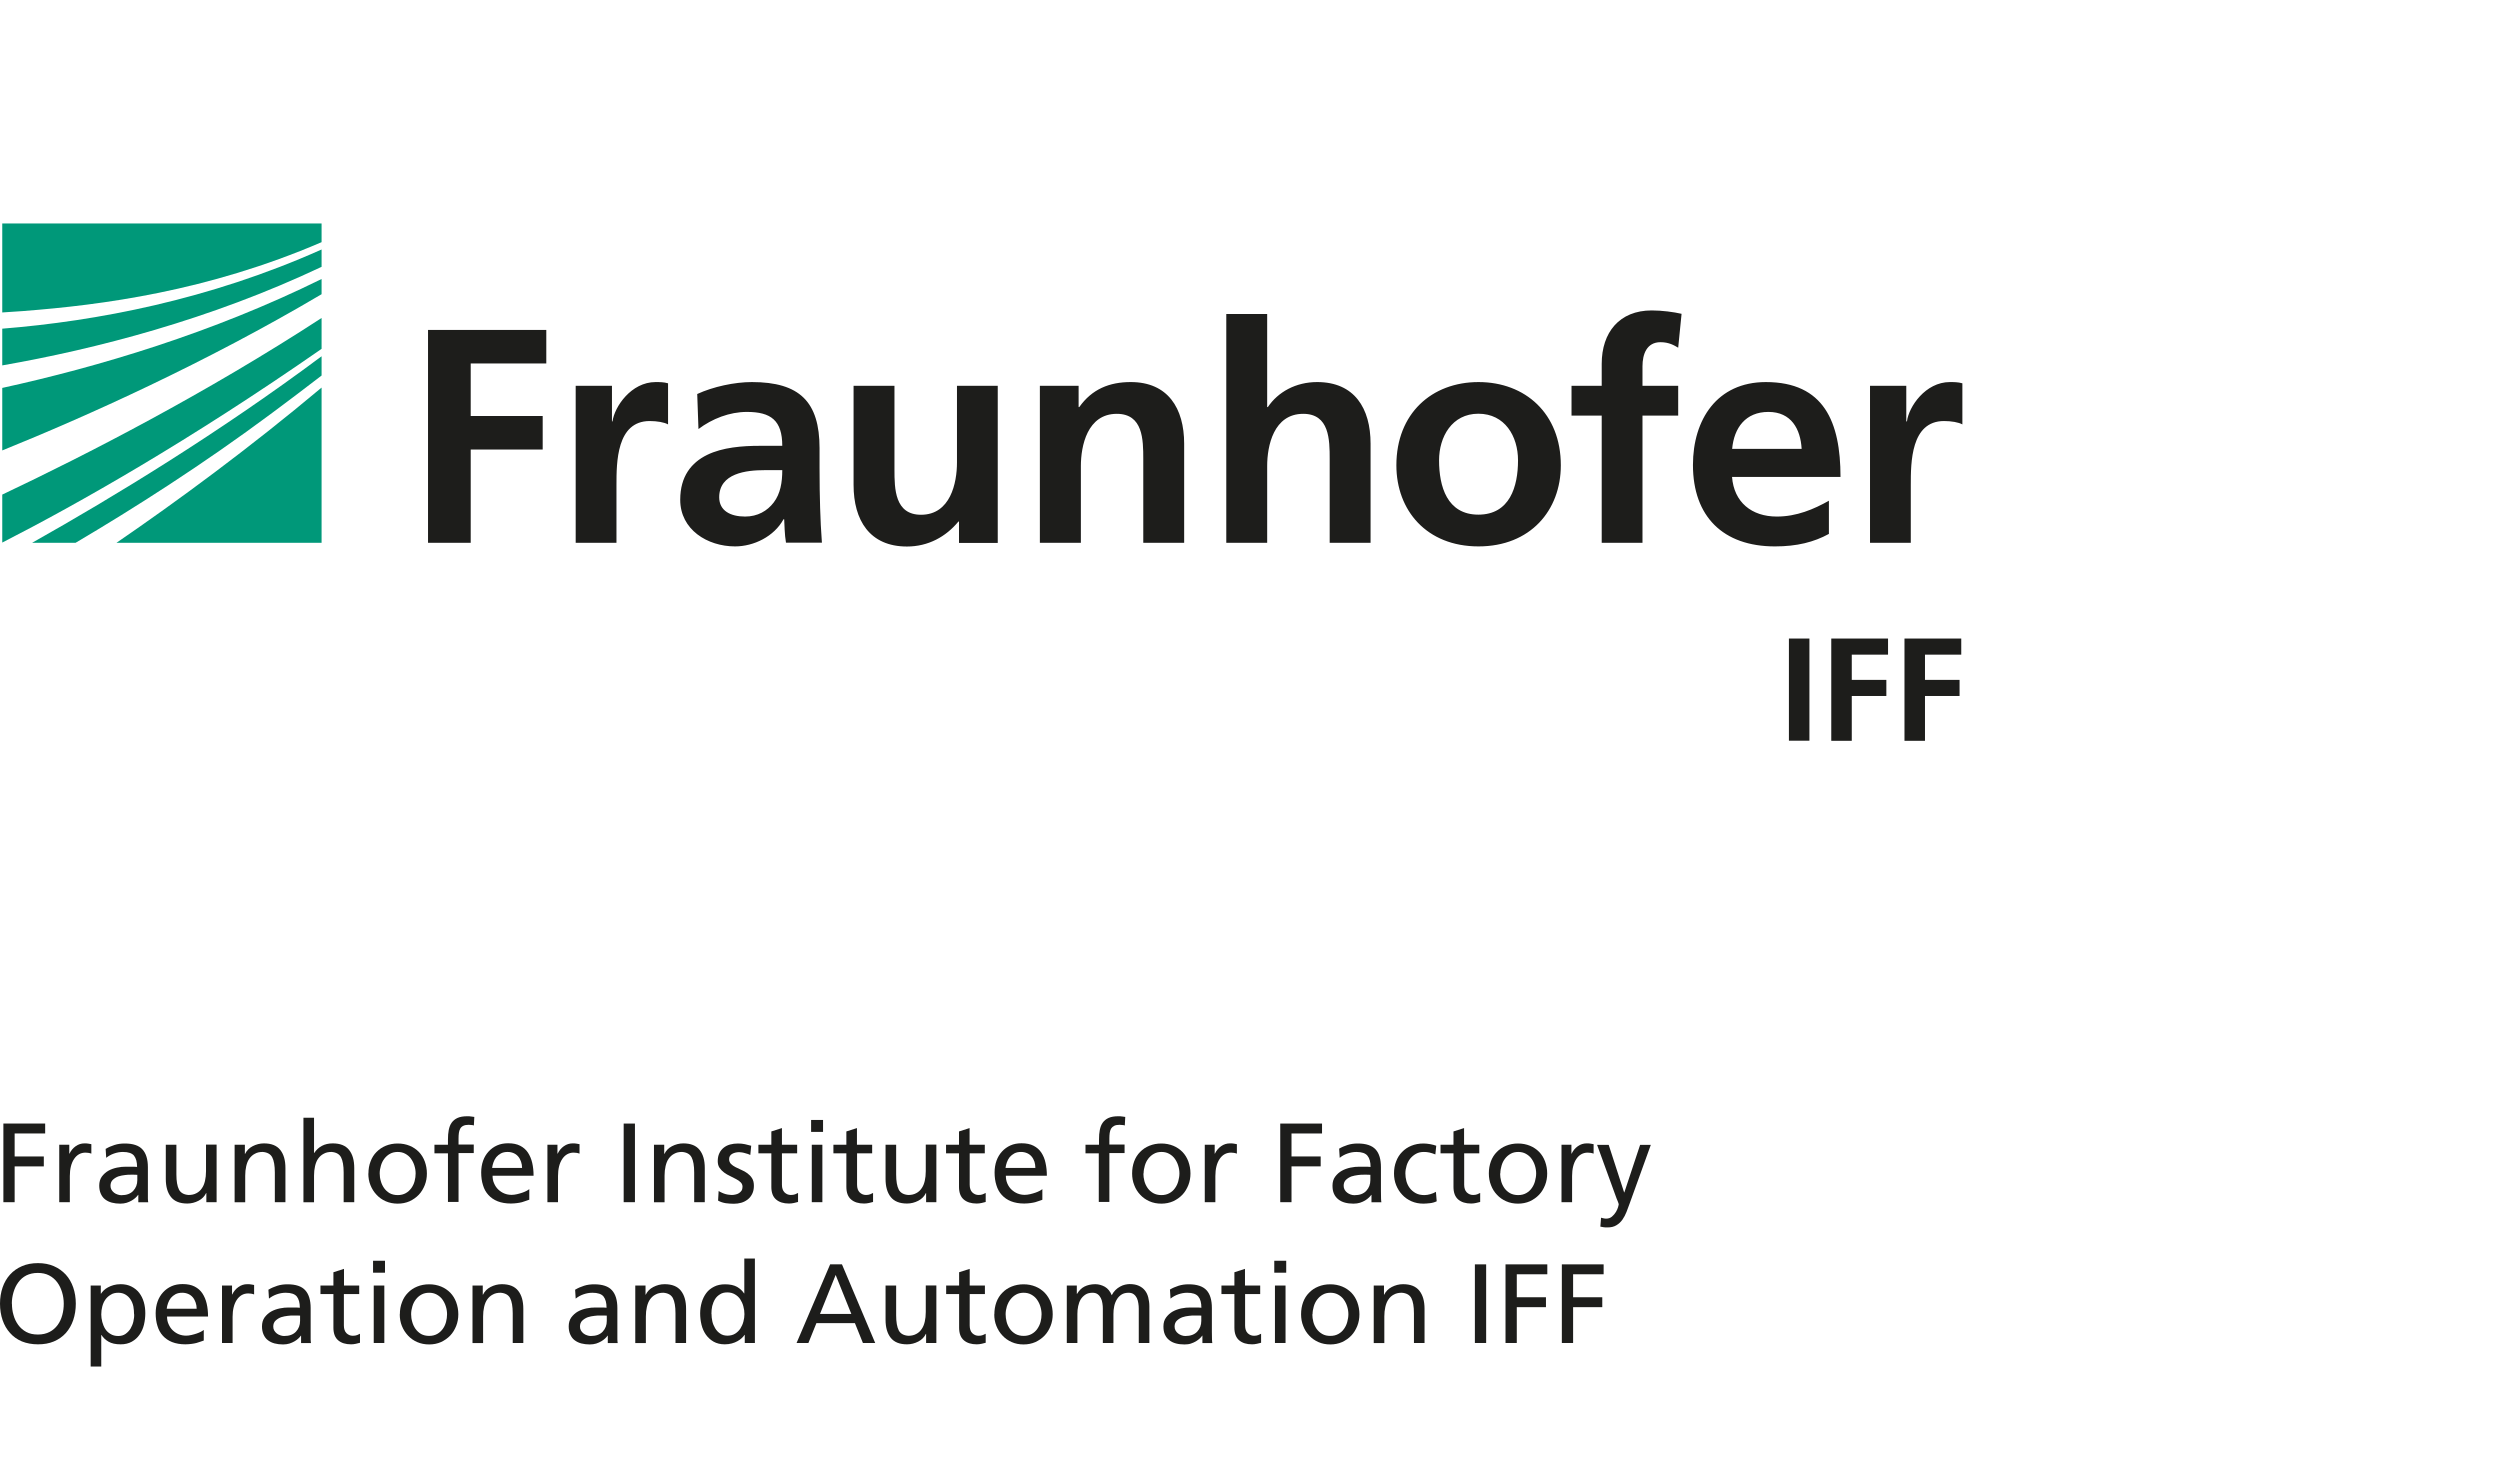 <?xml version="1.0" encoding="UTF-8"?>
<svg id="Logo" xmlns="http://www.w3.org/2000/svg" version="1.1" viewBox="0 0 221.95 129.68">
  <!-- Generator: Adobe Illustrator 29.0.0, SVG Export Plug-In . SVG Version: 2.1.0 Build 186)  -->
  <defs>
    <style>
      .st0 {
        fill: #1d1d1b;
      }

      .st1 {
        fill: #009879;
      }
    </style>
  </defs>
  <g>
    <path class="st0" d="M.3,99.75h3.71v.88H1.3v2.04h2.59v.88H1.3v3.18H.3v-6.98Z"/>
    <path class="st0" d="M5.27,101.63h.88v.79h.02c.13-.27.31-.49.55-.66s.5-.25.77-.25c.14,0,.25,0,.34.02.09.01.18.03.28.05v.84c-.09-.03-.17-.06-.27-.07-.09-.01-.17-.02-.25-.02-.42,0-.76.19-1.01.56-.25.37-.38.88-.38,1.52v2.32h-.94v-5.1Z"/>
    <path class="st0" d="M9.4,101.99c.23-.14.49-.25.77-.34.28-.09.58-.13.91-.13.73,0,1.26.18,1.57.53.32.35.48.88.48,1.58v2.11c0,.29,0,.51,0,.67,0,.15.02.26.03.33h-.88v-.66h-.02c-.05.08-.13.17-.22.25-.09.09-.21.17-.34.25-.13.08-.28.14-.45.2-.17.05-.36.08-.57.08-.27,0-.52-.03-.75-.09-.23-.06-.43-.16-.6-.29-.17-.13-.29-.3-.38-.5-.09-.2-.14-.44-.14-.72,0-.32.08-.59.23-.8.16-.21.35-.39.58-.52s.49-.22.77-.28c.28-.06.54-.08.78-.08h.5c.15,0,.31,0,.5.02,0-.44-.09-.77-.27-1-.18-.22-.51-.33-.99-.33-.27,0-.53.05-.79.14-.26.09-.49.22-.69.38l-.05-.8ZM12.19,104.3c-.1,0-.2,0-.3-.01-.1,0-.2,0-.3,0-.13,0-.29,0-.49.03-.2.02-.39.06-.59.12-.19.07-.35.17-.49.3-.14.13-.21.31-.21.54,0,.13.03.25.09.35.06.1.14.19.23.26.09.07.19.12.31.16.11.04.22.06.33.06.47,0,.82-.13,1.06-.39.24-.26.36-.57.36-.95v-.45Z"/>
    <path class="st0" d="M19.23,106.73h-.91v-.81h-.02c-.14.29-.36.52-.67.68-.31.16-.64.25-1,.25-.66,0-1.14-.19-1.45-.58-.31-.39-.46-.92-.46-1.61v-3.03h.94v2.64c0,.6.08,1.05.23,1.34.15.29.44.45.85.48.27,0,.5-.05.7-.16.2-.1.36-.25.48-.43.13-.18.22-.4.28-.66.06-.26.09-.54.09-.86v-2.36h.94v5.1Z"/>
    <path class="st0" d="M20.83,101.63h.91v.81h.02c.14-.29.36-.52.67-.68.31-.16.64-.25,1-.25.66,0,1.14.19,1.45.58.31.39.46.92.46,1.61v3.03h-.94v-2.64c0-.6-.08-1.05-.23-1.34-.15-.29-.44-.45-.85-.48-.27,0-.5.05-.69.16-.2.1-.36.25-.49.43-.13.18-.22.41-.28.67-.06.26-.09.54-.09.85v2.36h-.94v-5.1Z"/>
    <path class="st0" d="M26.94,99.23h.94v3.13h.02c.17-.27.4-.48.68-.63.28-.15.6-.22.96-.22.66,0,1.14.19,1.45.58.31.39.46.92.46,1.61v3.03h-.94v-2.64c0-.6-.08-1.05-.23-1.34-.15-.29-.44-.45-.85-.48-.27,0-.5.05-.69.16-.2.1-.36.25-.49.43s-.22.41-.28.67c-.06.26-.09.54-.09.85v2.36h-.94v-7.5Z"/>
    <path class="st0" d="M32.71,104.18c0-.39.06-.74.19-1.07.12-.33.3-.61.53-.84s.5-.42.82-.55c.32-.13.67-.2,1.06-.2s.74.07,1.06.2c.32.13.59.32.82.55.23.24.4.52.52.84.12.33.19.68.19,1.07,0,.37-.06.71-.19,1.04-.13.32-.3.61-.53.85-.23.24-.5.43-.82.58-.32.14-.67.21-1.05.21s-.74-.07-1.06-.21c-.32-.14-.59-.33-.82-.58-.23-.24-.41-.53-.54-.85-.13-.32-.19-.67-.19-1.04ZM33.71,104.18c0,.23.03.45.1.68.06.23.16.43.29.62.13.18.29.33.49.45.2.11.44.17.72.17s.51-.06.71-.17.36-.26.5-.45c.13-.18.23-.39.29-.62.06-.23.09-.45.09-.68,0-.24-.04-.48-.11-.7-.07-.23-.18-.44-.31-.62s-.3-.32-.5-.43c-.2-.11-.42-.16-.67-.16s-.48.05-.68.16c-.2.11-.36.25-.5.43-.14.18-.24.38-.31.62-.07.23-.11.46-.11.7Z"/>
    <path class="st0" d="M39.77,102.39h-1.2v-.76h1.2v-.47c0-.31.02-.59.07-.84.05-.25.13-.47.26-.65.13-.18.3-.32.52-.42.22-.1.51-.15.86-.15.12,0,.23,0,.33.02.1.01.2.03.3.04l-.04.76c-.05-.02-.12-.04-.21-.04-.08-.01-.16-.02-.25-.02-.2,0-.36.03-.48.09-.12.06-.21.14-.27.25-.06.11-.1.24-.12.38-.02.15-.03.31-.03.48v.55h1.35v.76h-1.35v4.34h-.94v-4.34Z"/>
    <path class="st0" d="M46.96,106.52c-.09.03-.19.07-.29.1-.1.04-.21.07-.33.11-.12.03-.27.06-.43.08-.16.02-.35.04-.55.04-.45,0-.85-.07-1.18-.2-.33-.13-.6-.32-.82-.56-.22-.24-.38-.53-.48-.87-.11-.34-.16-.72-.16-1.13,0-.38.06-.73.17-1.04.11-.31.27-.58.49-.82.21-.23.46-.41.75-.54.29-.13.62-.19.98-.19.43,0,.78.07,1.07.22.29.15.52.35.69.61.17.26.3.56.38.91.08.35.12.73.12,1.14h-3.64c0,.25.04.48.14.69.09.21.21.39.37.54.16.15.34.27.54.35.2.08.41.12.64.12.15,0,.31-.02.48-.06.16-.04.32-.08.46-.13.14-.05.27-.1.38-.16.11-.06.19-.11.25-.16v.94ZM46.35,103.69c0-.19-.03-.38-.09-.55-.06-.17-.14-.33-.25-.46-.11-.13-.24-.23-.4-.3-.16-.07-.34-.11-.54-.11-.23,0-.43.04-.6.13-.16.09-.3.2-.41.33-.11.14-.19.29-.25.46-.06.17-.1.33-.12.5h2.64Z"/>
    <path class="st0" d="M48.61,101.63h.88v.79h.02c.13-.27.31-.49.55-.66.24-.17.5-.25.77-.25.14,0,.25,0,.34.02.09.01.18.03.28.05v.84c-.09-.03-.17-.06-.27-.07-.09-.01-.17-.02-.25-.02-.42,0-.76.19-1.01.56-.25.37-.38.88-.38,1.52v2.32h-.94v-5.1Z"/>
    <path class="st0" d="M55.37,99.75h1v6.98h-1v-6.98Z"/>
    <path class="st0" d="M58.06,101.63h.91v.81h.02c.14-.29.36-.52.67-.68.31-.16.64-.25,1-.25.66,0,1.14.19,1.45.58.31.39.46.92.46,1.61v3.03h-.94v-2.64c0-.6-.08-1.05-.23-1.34-.15-.29-.44-.45-.85-.48-.27,0-.5.05-.69.16-.2.1-.36.25-.49.43-.13.18-.22.41-.28.67-.06.26-.09.54-.09.85v2.36h-.94v-5.1Z"/>
    <path class="st0" d="M63.79,105.73c.09.06.19.11.3.16.11.05.21.09.32.12.11.03.21.05.31.06.1.01.18.02.24.02.11,0,.22-.01.33-.04.11-.02.22-.06.31-.12.09-.06.17-.13.23-.22.06-.09.09-.21.09-.35,0-.15-.05-.28-.16-.39-.11-.11-.25-.21-.41-.29-.16-.09-.34-.18-.53-.27-.19-.09-.37-.19-.53-.31-.16-.12-.3-.26-.41-.42-.11-.16-.16-.36-.16-.6,0-.27.05-.5.14-.69.09-.2.22-.36.38-.49.16-.13.35-.23.57-.29.22-.06.46-.09.71-.09.22,0,.42.02.61.06.19.04.37.09.56.14l-.08.82c-.05-.03-.12-.06-.21-.09-.09-.03-.18-.06-.28-.08-.1-.03-.19-.05-.28-.06-.09-.01-.16-.02-.21-.02-.24,0-.45.05-.63.15-.18.1-.27.26-.27.47,0,.17.06.31.16.42.11.11.25.21.41.29.16.08.34.17.53.25.19.08.37.18.53.3.16.12.3.26.41.44.11.17.16.4.16.67s-.05.51-.15.71-.23.37-.4.5-.36.23-.57.29c-.21.06-.43.09-.66.09-.24,0-.48-.02-.72-.05-.24-.04-.47-.11-.68-.23l.05-.84Z"/>
    <path class="st0" d="M70.77,102.39h-1.35v2.79c0,.3.08.53.23.68.16.15.34.23.56.23.15,0,.27-.02.38-.06.1-.04.19-.08.26-.12v.8c-.11.03-.23.06-.36.09-.14.03-.28.05-.44.05-.49,0-.87-.12-1.15-.36-.28-.24-.42-.61-.42-1.12v-2.98h-1.15v-.76h1.15v-1.18l.94-.3v1.48h1.35v.76Z"/>
    <path class="st0" d="M73.07,100.49h-1.06v-1.06h1.06v1.06ZM72.07,101.63h.94v5.1h-.94v-5.1Z"/>
    <path class="st0" d="M77.44,102.39h-1.35v2.79c0,.3.08.53.23.68.16.15.34.23.56.23.15,0,.27-.02.37-.06.1-.04.19-.08.26-.12v.8c-.11.03-.23.06-.36.09-.14.03-.28.05-.44.05-.49,0-.87-.12-1.15-.36-.28-.24-.42-.61-.42-1.12v-2.98h-1.15v-.76h1.15v-1.18l.94-.3v1.48h1.35v.76Z"/>
    <path class="st0" d="M83.13,106.73h-.91v-.81h-.02c-.14.29-.36.52-.67.68-.31.16-.64.25-1,.25-.66,0-1.14-.19-1.45-.58s-.46-.92-.46-1.61v-3.03h.94v2.64c0,.6.08,1.05.23,1.34.15.29.44.45.85.48.27,0,.5-.05.7-.16.2-.1.36-.25.48-.43.13-.18.22-.4.28-.66.06-.26.09-.54.09-.86v-2.36h.94v5.1Z"/>
    <path class="st0" d="M87.44,102.39h-1.35v2.79c0,.3.08.53.23.68.16.15.34.23.56.23.15,0,.27-.02.37-.06.1-.04.19-.08.26-.12v.8c-.11.03-.23.06-.36.09-.14.03-.28.05-.44.05-.49,0-.87-.12-1.15-.36-.28-.24-.42-.61-.42-1.12v-2.98h-1.15v-.76h1.15v-1.18l.94-.3v1.48h1.35v.76Z"/>
    <path class="st0" d="M92.53,106.52c-.09.03-.19.07-.29.1-.1.04-.21.07-.33.11-.12.03-.27.06-.43.08-.16.02-.35.04-.55.04-.45,0-.84-.07-1.17-.2-.33-.13-.6-.32-.82-.56-.22-.24-.38-.53-.48-.87-.11-.34-.16-.72-.16-1.13,0-.38.06-.73.17-1.04.11-.31.27-.58.49-.82.21-.23.46-.41.75-.54.29-.13.62-.19.98-.19.43,0,.78.07,1.07.22.29.15.52.35.69.61.17.26.3.56.37.91.08.35.12.73.12,1.14h-3.64c0,.25.04.48.13.69.09.21.21.39.37.54.16.15.34.27.54.35.2.08.41.12.63.12.15,0,.31-.02.48-.06.16-.04.32-.08.46-.13.14-.05.27-.1.38-.16.11-.06.19-.11.25-.16v.94ZM91.92,103.69c0-.19-.03-.38-.08-.55-.06-.17-.14-.33-.25-.46-.11-.13-.24-.23-.4-.3-.16-.07-.34-.11-.54-.11-.23,0-.43.04-.6.13-.16.09-.3.2-.41.33-.11.14-.19.29-.25.46-.06.17-.1.33-.12.5h2.64Z"/>
    <path class="st0" d="M97.57,102.39h-1.2v-.76h1.2v-.47c0-.31.02-.59.07-.84.05-.25.13-.47.26-.65.13-.18.3-.32.52-.42.22-.1.51-.15.86-.15.12,0,.23,0,.33.02.1.01.2.03.29.04l-.04.76c-.05-.02-.12-.04-.21-.04-.08-.01-.16-.02-.25-.02-.2,0-.36.03-.48.09-.12.06-.21.14-.28.25-.06.11-.1.24-.12.38-.02.15-.03.31-.03.48v.55h1.35v.76h-1.35v4.34h-.94v-4.34Z"/>
    <path class="st0" d="M100.51,104.18c0-.39.06-.74.18-1.07.12-.33.3-.61.53-.84.23-.24.5-.42.82-.55.32-.13.67-.2,1.06-.2s.74.07,1.06.2c.32.13.59.32.82.55.23.24.4.52.52.84.12.33.19.68.19,1.07,0,.37-.06.71-.19,1.04-.13.32-.3.61-.53.85s-.5.43-.82.58c-.32.14-.67.21-1.05.21s-.74-.07-1.05-.21c-.32-.14-.59-.33-.82-.58-.23-.24-.41-.53-.53-.85-.13-.32-.19-.67-.19-1.04ZM101.51,104.18c0,.23.03.45.09.68.06.23.16.43.29.62.13.18.29.33.5.45.2.11.44.17.72.17s.51-.06.71-.17c.2-.11.37-.26.5-.45.13-.18.23-.39.29-.62.06-.23.1-.45.1-.68,0-.24-.04-.48-.11-.7-.07-.23-.18-.44-.31-.62-.13-.18-.3-.32-.5-.43-.2-.11-.42-.16-.67-.16s-.48.05-.67.16c-.2.11-.36.25-.5.43s-.24.38-.31.62c-.07.23-.11.46-.11.7Z"/>
    <path class="st0" d="M106.96,101.63h.88v.79h.02c.13-.27.31-.49.55-.66.24-.17.5-.25.78-.25.14,0,.25,0,.34.02.09.01.18.03.28.05v.84c-.09-.03-.18-.06-.27-.07-.09-.01-.17-.02-.25-.02-.42,0-.76.19-1.01.56-.25.37-.38.88-.38,1.52v2.32h-.94v-5.1Z"/>
    <path class="st0" d="M113.66,99.75h3.71v.88h-2.71v2.04h2.59v.88h-2.59v3.18h-1v-6.98Z"/>
    <path class="st0" d="M118.87,101.99c.23-.14.49-.25.77-.34.28-.09.58-.13.91-.13.73,0,1.26.18,1.58.53.32.35.47.88.47,1.58v2.11c0,.29,0,.51.01.67,0,.15.02.26.03.33h-.88v-.66h-.02c-.05.08-.13.17-.22.25-.09.09-.21.17-.33.25-.13.08-.28.14-.45.2-.17.05-.36.08-.58.08-.27,0-.53-.03-.75-.09-.23-.06-.43-.16-.59-.29-.17-.13-.3-.3-.39-.5-.09-.2-.13-.44-.13-.72,0-.32.08-.59.24-.8.16-.21.35-.39.59-.52.23-.13.49-.22.77-.28.28-.06.54-.08.78-.08h.5c.15,0,.31,0,.5.02,0-.44-.09-.77-.28-1-.18-.22-.51-.33-.98-.33-.27,0-.53.05-.79.14-.26.09-.49.22-.69.38l-.05-.8ZM121.66,104.3c-.1,0-.2,0-.3-.01-.1,0-.2,0-.3,0-.13,0-.29,0-.49.03s-.4.06-.58.12c-.19.07-.35.17-.49.3-.14.13-.21.31-.21.54,0,.13.03.25.09.35.06.1.13.19.23.26.09.07.19.12.3.16.11.04.22.06.33.06.47,0,.82-.13,1.06-.39.24-.26.36-.57.36-.95v-.45Z"/>
    <path class="st0" d="M127.43,102.49c-.18-.07-.36-.13-.53-.17-.17-.04-.34-.05-.49-.05-.26,0-.49.05-.69.16-.2.11-.37.25-.52.43-.14.18-.25.38-.32.62-.07.23-.11.46-.11.7,0,.23.03.45.09.68.06.23.16.43.3.62.14.18.31.33.53.45s.48.17.78.17c.16,0,.33-.03.51-.08.18-.05.35-.12.5-.21l.07.84c-.19.09-.4.15-.61.17-.21.02-.4.04-.57.04-.39,0-.74-.07-1.06-.21-.32-.14-.59-.33-.82-.58-.23-.24-.41-.53-.54-.85-.13-.32-.19-.67-.19-1.04,0-.39.06-.74.19-1.07.12-.33.3-.61.53-.84.23-.24.5-.42.82-.55.32-.13.67-.2,1.07-.2.19,0,.4.02.61.06.22.04.39.09.53.14l-.08.78Z"/>
    <path class="st0" d="M131.34,102.39h-1.35v2.79c0,.3.08.53.23.68.16.15.34.23.56.23.15,0,.27-.02.37-.06.1-.04.19-.08.26-.12v.8c-.11.03-.23.06-.37.09-.14.03-.28.05-.43.05-.49,0-.87-.12-1.15-.36-.28-.24-.42-.61-.42-1.12v-2.98h-1.15v-.76h1.15v-1.18l.94-.3v1.48h1.35v.76Z"/>
    <path class="st0" d="M132.18,104.18c0-.39.06-.74.18-1.07.12-.33.3-.61.53-.84.23-.24.5-.42.82-.55.32-.13.67-.2,1.06-.2s.74.07,1.06.2c.32.13.59.32.82.55.23.24.4.52.52.84.12.33.19.68.19,1.07,0,.37-.06.71-.19,1.04-.13.32-.3.61-.53.85-.23.24-.5.43-.82.58-.32.14-.67.21-1.05.21s-.74-.07-1.05-.21c-.32-.14-.59-.33-.82-.58-.23-.24-.41-.53-.53-.85-.13-.32-.19-.67-.19-1.04ZM133.18,104.18c0,.23.03.45.09.68.06.23.16.43.29.62.13.18.29.33.5.45.2.11.44.17.72.17s.51-.06.71-.17c.2-.11.37-.26.5-.45.13-.18.23-.39.29-.62.06-.23.1-.45.1-.68,0-.24-.04-.48-.11-.7-.07-.23-.18-.44-.31-.62-.13-.18-.3-.32-.5-.43-.2-.11-.42-.16-.67-.16s-.48.05-.67.16c-.2.11-.36.25-.5.43s-.24.38-.31.62c-.07.23-.11.46-.11.7Z"/>
    <path class="st0" d="M138.63,101.63h.88v.79h.02c.13-.27.31-.49.55-.66s.5-.25.78-.25c.14,0,.25,0,.34.02.09.01.18.03.28.05v.84c-.09-.03-.18-.06-.27-.07-.09-.01-.17-.02-.25-.02-.42,0-.76.19-1.01.56-.25.37-.38.88-.38,1.52v2.32h-.94v-5.1Z"/>
    <path class="st0" d="M142.14,108.11c.06.02.13.04.21.05.08.02.16.03.24.03.21,0,.38-.06.52-.18.14-.12.26-.26.35-.41.09-.15.15-.29.19-.42.04-.13.06-.21.06-.24,0-.05-.02-.13-.07-.25-.04-.11-.08-.21-.12-.29l-1.73-4.76h1.03l1.37,4.22h.02l1.4-4.22h.95l-1.88,5.21c-.09.25-.18.5-.28.75-.1.25-.22.48-.36.68-.14.2-.32.37-.54.5-.21.13-.47.19-.78.19-.15,0-.28,0-.37-.02-.09-.02-.18-.03-.27-.05l.06-.77Z"/>
    <path class="st0" d="M0,115.74c0-.52.08-1,.23-1.44.15-.44.37-.82.66-1.14.29-.32.64-.57,1.06-.75.41-.18.89-.27,1.42-.27s1,.09,1.41.27c.42.18.77.44,1.06.75.29.32.51.7.66,1.14.15.44.23.92.23,1.44s-.08,1.02-.23,1.46c-.15.44-.37.82-.65,1.14-.29.32-.64.57-1.06.75-.42.18-.89.26-1.42.26s-1.01-.09-1.43-.26c-.42-.18-.77-.43-1.05-.75-.29-.32-.51-.7-.66-1.14-.15-.44-.23-.93-.23-1.46ZM1.06,115.74c0,.35.04.68.14,1.01.09.33.23.62.42.88.19.26.42.46.71.62s.64.23,1.04.23.74-.08,1.03-.23c.29-.15.53-.36.72-.62.19-.26.32-.55.41-.88.09-.33.13-.66.13-1.01s-.05-.69-.15-1.02c-.1-.33-.24-.62-.43-.88-.19-.25-.43-.46-.72-.61-.29-.15-.62-.22-1.01-.22s-.72.08-1.01.22c-.29.15-.52.35-.71.61-.19.25-.33.54-.43.88s-.15.67-.15,1.02Z"/>
    <path class="st0" d="M8.05,114.13h.9v.72h.02c.06-.09.14-.19.24-.29.1-.1.23-.19.38-.27.15-.08.31-.15.5-.2.18-.05.39-.08.62-.08.37,0,.69.07.96.21.28.14.51.33.69.56.18.24.32.51.41.83.09.31.13.64.13.98s-.04.69-.12,1.02-.21.62-.39.88c-.18.26-.4.46-.68.62-.28.16-.61.24-1,.24-.45,0-.81-.08-1.08-.24-.27-.16-.47-.35-.62-.59h-.02v2.8h-.94v-7.2ZM11.9,116.66c0-.23-.02-.45-.06-.68-.05-.23-.13-.43-.25-.61-.11-.18-.26-.32-.44-.43-.18-.11-.4-.17-.65-.17s-.48.05-.66.17c-.19.11-.35.25-.48.43-.13.18-.22.39-.28.62-.06.23-.09.46-.09.71,0,.21.03.43.09.66.06.22.14.43.26.62.12.19.28.34.47.45.19.12.42.18.69.18.25,0,.47-.06.65-.19.18-.13.33-.29.44-.47.11-.19.2-.4.25-.62.05-.23.08-.44.07-.64Z"/>
    <path class="st0" d="M18.07,119.02c-.09.03-.19.07-.29.1-.1.04-.21.07-.34.11-.12.03-.27.06-.43.08-.16.02-.35.04-.55.04-.45,0-.85-.07-1.18-.2-.33-.13-.6-.32-.82-.56-.22-.24-.38-.53-.48-.87-.11-.34-.16-.72-.16-1.13,0-.38.06-.73.17-1.04.11-.31.27-.58.49-.82.21-.23.46-.41.75-.54.29-.13.62-.19.98-.19.43,0,.78.07,1.07.22.29.15.52.35.69.61.17.26.3.56.38.91.08.35.12.73.12,1.14h-3.64c0,.25.04.48.14.69.09.21.21.39.37.54.16.15.34.27.54.35.2.08.42.12.64.12.15,0,.31-.02.48-.06.16-.04.32-.08.46-.13.14-.05.27-.1.38-.16.11-.06.19-.11.25-.16v.94ZM17.46,116.19c0-.19-.03-.38-.09-.55-.06-.17-.14-.33-.25-.46-.11-.13-.24-.23-.4-.3-.16-.07-.34-.11-.54-.11-.23,0-.43.04-.6.13-.16.09-.3.2-.41.33-.11.14-.19.29-.25.46-.06.17-.1.33-.12.5h2.64Z"/>
    <path class="st0" d="M19.72,114.13h.88v.79h.02c.13-.27.31-.49.55-.66s.5-.25.77-.25c.14,0,.25,0,.34.02.09.01.18.03.28.05v.84c-.09-.03-.17-.06-.27-.07-.09-.01-.17-.02-.25-.02-.42,0-.76.19-1.01.56-.25.37-.38.88-.38,1.52v2.32h-.94v-5.1Z"/>
    <path class="st0" d="M23.85,114.49c.23-.14.49-.25.77-.34.28-.09.58-.13.91-.13.73,0,1.26.18,1.57.53.32.35.48.88.48,1.58v2.11c0,.29,0,.51,0,.67,0,.15.02.26.03.33h-.88v-.66h-.02c-.05.08-.13.17-.22.25-.09.09-.21.17-.34.25-.13.08-.28.14-.45.2-.17.05-.36.08-.57.08-.27,0-.52-.03-.75-.09-.23-.06-.43-.16-.6-.29-.17-.13-.29-.3-.38-.5-.09-.2-.14-.44-.14-.72,0-.32.08-.59.23-.8.16-.21.35-.39.58-.52s.49-.22.77-.28c.28-.06.54-.08.78-.08h.5c.15,0,.31,0,.5.02,0-.44-.09-.77-.27-1-.18-.22-.51-.33-.99-.33-.27,0-.53.05-.79.14-.26.09-.49.22-.69.38l-.05-.8ZM26.64,116.8c-.1,0-.2,0-.3-.01-.1,0-.2,0-.3,0-.13,0-.29,0-.49.03-.2.02-.39.06-.59.12-.19.07-.35.17-.49.3-.14.13-.21.31-.21.54,0,.13.03.25.09.35.06.1.14.19.23.26.09.07.19.12.31.16.11.04.22.06.33.06.47,0,.82-.13,1.06-.39.24-.26.36-.57.36-.95v-.45Z"/>
    <path class="st0" d="M31.88,114.89h-1.35v2.79c0,.3.08.53.23.68.16.15.34.23.56.23.15,0,.27-.02.38-.06.1-.04.19-.08.26-.12v.8c-.11.03-.23.06-.36.09-.14.03-.28.05-.43.05-.49,0-.87-.12-1.15-.36-.28-.24-.42-.61-.42-1.12v-2.98h-1.15v-.76h1.15v-1.18l.94-.3v1.48h1.35v.76Z"/>
    <path class="st0" d="M34.18,112.99h-1.06v-1.06h1.06v1.06ZM33.18,114.13h.94v5.1h-.94v-5.1Z"/>
    <path class="st0" d="M35.5,116.68c0-.39.06-.74.19-1.07.12-.33.3-.61.53-.84.23-.24.5-.42.82-.55.32-.13.67-.2,1.06-.2s.74.07,1.06.2c.32.13.59.32.82.55.23.24.4.52.52.84.12.33.19.68.19,1.07,0,.37-.06.71-.19,1.04-.13.32-.3.61-.53.85-.23.24-.5.43-.82.58-.32.14-.67.21-1.05.21s-.74-.07-1.06-.21c-.32-.14-.59-.33-.82-.58s-.41-.53-.54-.85c-.13-.32-.19-.67-.19-1.04ZM36.5,116.68c0,.23.03.45.1.68.06.23.16.43.29.62.13.18.29.33.49.45.2.11.44.17.72.17s.51-.06.71-.17.36-.26.5-.45c.13-.18.23-.39.29-.62.06-.23.09-.45.09-.68,0-.24-.04-.48-.11-.7-.07-.23-.18-.44-.31-.62s-.3-.32-.5-.43c-.2-.11-.42-.16-.67-.16s-.48.05-.68.16c-.2.11-.36.25-.5.43s-.24.38-.31.62c-.07.23-.11.46-.11.7Z"/>
    <path class="st0" d="M41.95,114.13h.91v.81h.02c.14-.29.36-.52.67-.68.31-.16.64-.25,1-.25.66,0,1.14.19,1.45.58s.46.92.46,1.61v3.03h-.94v-2.64c0-.6-.08-1.05-.23-1.34-.15-.29-.44-.45-.85-.48-.27,0-.5.05-.69.16-.2.1-.36.25-.49.43-.13.18-.22.41-.28.67-.06.26-.09.54-.09.85v2.36h-.94v-5.1Z"/>
    <path class="st0" d="M51.08,114.49c.23-.14.49-.25.77-.34.28-.09.58-.13.91-.13.73,0,1.26.18,1.57.53.32.35.48.88.48,1.58v2.11c0,.29,0,.51,0,.67,0,.15.02.26.03.33h-.88v-.66h-.02c-.05.08-.13.17-.22.25-.09.09-.21.17-.34.25-.13.08-.28.14-.45.2-.17.05-.36.08-.57.08-.27,0-.52-.03-.75-.09-.23-.06-.43-.16-.6-.29-.17-.13-.29-.3-.38-.5-.09-.2-.14-.44-.14-.72,0-.32.08-.59.23-.8.16-.21.35-.39.58-.52s.49-.22.77-.28c.28-.06.54-.08.78-.08h.5c.15,0,.31,0,.5.02,0-.44-.09-.77-.27-1-.18-.22-.51-.33-.99-.33-.27,0-.53.05-.79.14-.26.09-.49.22-.69.38l-.05-.8ZM53.87,116.8c-.1,0-.2,0-.3-.01-.1,0-.2,0-.3,0-.13,0-.29,0-.49.03-.2.02-.4.06-.59.12-.19.07-.35.17-.49.3-.14.13-.21.31-.21.54,0,.13.03.25.09.35.06.1.14.19.23.26.09.07.19.12.31.16.11.04.22.06.33.06.47,0,.82-.13,1.06-.39.24-.26.36-.57.36-.95v-.45Z"/>
    <path class="st0" d="M56.4,114.13h.91v.81h.02c.14-.29.36-.52.67-.68.31-.16.64-.25,1-.25.66,0,1.14.19,1.45.58s.46.92.46,1.61v3.03h-.94v-2.64c0-.6-.08-1.05-.23-1.34-.15-.29-.44-.45-.85-.48-.27,0-.5.05-.69.16-.2.1-.36.25-.49.43-.13.18-.22.41-.28.67-.06.26-.09.54-.09.85v2.36h-.94v-5.1Z"/>
    <path class="st0" d="M66.12,118.51h-.02c-.06.09-.14.19-.25.29-.11.1-.23.19-.38.27-.14.08-.31.15-.5.2s-.39.08-.62.08c-.39,0-.72-.08-1-.24-.28-.16-.5-.37-.68-.62-.18-.26-.31-.55-.39-.88-.08-.33-.12-.67-.12-1.01s.05-.67.14-.98c.09-.31.23-.59.41-.83.18-.24.41-.42.69-.56.27-.14.6-.21.97-.21.45,0,.8.08,1.07.23.27.16.47.35.62.58h.02v-3.1h.94v7.5h-.9v-.72ZM63.17,116.66c0,.2.02.41.07.64.05.23.14.43.25.62.11.19.26.35.44.47.18.13.4.19.65.19.27,0,.5-.06.69-.18.19-.12.34-.27.46-.45.12-.19.21-.39.27-.62.06-.22.09-.44.09-.66,0-.24-.03-.47-.1-.71-.06-.23-.16-.43-.28-.62-.12-.18-.28-.32-.47-.43-.19-.11-.41-.17-.67-.17s-.47.05-.65.17c-.18.11-.33.25-.44.43s-.19.38-.25.61c-.05.23-.07.46-.07.69Z"/>
    <path class="st0" d="M73.7,112.25h1.05l2.95,6.98h-1.09l-.71-1.76h-3.42l-.71,1.76h-1.05l2.98-6.98ZM74.19,113.19l-1.39,3.46h2.78l-1.39-3.46Z"/>
    <path class="st0" d="M83.13,119.23h-.91v-.81h-.02c-.14.29-.36.52-.67.68-.31.16-.64.25-1,.25-.66,0-1.14-.19-1.45-.58-.31-.39-.46-.92-.46-1.61v-3.03h.94v2.64c0,.6.08,1.05.23,1.34.15.29.44.45.85.48.27,0,.5-.05.7-.16.2-.1.36-.25.48-.43.13-.18.22-.4.28-.66.06-.26.09-.54.09-.86v-2.36h.94v5.1Z"/>
    <path class="st0" d="M87.44,114.89h-1.35v2.79c0,.3.08.53.23.68.16.15.34.23.56.23.15,0,.27-.02.37-.06.1-.04.19-.08.26-.12v.8c-.11.03-.23.06-.36.09-.14.03-.28.05-.43.05-.49,0-.87-.12-1.15-.36-.28-.24-.42-.61-.42-1.12v-2.98h-1.15v-.76h1.15v-1.18l.94-.3v1.48h1.35v.76Z"/>
    <path class="st0" d="M88.28,116.68c0-.39.06-.74.18-1.07.12-.33.3-.61.53-.84.23-.24.5-.42.82-.55.32-.13.67-.2,1.06-.2s.74.07,1.06.2c.32.13.59.32.82.55.23.24.4.52.53.84.12.33.18.68.18,1.07,0,.37-.06.71-.19,1.04-.13.32-.3.61-.53.85-.23.24-.5.43-.82.58-.32.14-.67.21-1.05.21s-.74-.07-1.05-.21c-.32-.14-.59-.33-.82-.58-.23-.24-.41-.53-.54-.85-.13-.32-.19-.67-.19-1.04ZM89.28,116.68c0,.23.03.45.09.68.06.23.16.43.29.62.13.18.29.33.5.45.2.11.44.17.72.17s.51-.06.71-.17.37-.26.5-.45.23-.39.29-.62c.06-.23.09-.45.09-.68,0-.24-.04-.48-.11-.7-.07-.23-.18-.44-.31-.62-.13-.18-.3-.32-.5-.43-.2-.11-.42-.16-.67-.16s-.48.05-.67.16c-.2.11-.36.25-.5.43-.14.18-.24.38-.32.62-.07.23-.11.46-.11.7Z"/>
    <path class="st0" d="M94.72,114.13h.88v.74h.02c.18-.3.4-.52.66-.65s.58-.21.96-.21c.29,0,.58.08.85.23.27.16.47.41.61.75.09-.18.2-.33.33-.46.13-.13.27-.23.42-.31.15-.08.29-.14.44-.17.15-.03.28-.05.39-.05.33,0,.6.05.82.15.22.1.41.24.54.41.14.17.24.38.3.62.06.24.1.5.1.78v3.27h-.94v-3.04c0-.16-.01-.32-.04-.49-.02-.17-.07-.32-.13-.46-.07-.14-.16-.25-.28-.34-.12-.09-.27-.13-.46-.13-.24,0-.45.05-.62.16-.17.11-.31.25-.41.42-.11.18-.19.38-.24.61-.05.23-.07.46-.07.7v2.57h-.94v-3.04c0-.16-.01-.32-.04-.49-.02-.17-.07-.32-.14-.46-.07-.14-.16-.25-.28-.34-.12-.09-.27-.13-.46-.13-.24,0-.45.05-.62.16-.17.11-.31.25-.42.42-.11.18-.18.38-.23.61-.05.23-.07.46-.07.7v2.57h-.94v-5.1Z"/>
    <path class="st0" d="M103.86,114.49c.23-.14.49-.25.77-.34.28-.09.58-.13.91-.13.73,0,1.26.18,1.58.53.32.35.47.88.47,1.58v2.11c0,.29,0,.51.01.67,0,.15.02.26.03.33h-.88v-.66h-.02c-.05.08-.13.17-.22.25-.09.09-.21.17-.33.25-.13.08-.28.14-.45.2s-.36.08-.58.08c-.27,0-.53-.03-.75-.09-.23-.06-.43-.16-.59-.29-.17-.13-.3-.3-.39-.5-.09-.2-.13-.44-.13-.72,0-.32.08-.59.24-.8.16-.21.35-.39.58-.52s.49-.22.77-.28c.28-.06.54-.08.78-.08h.5c.15,0,.31,0,.5.02,0-.44-.09-.77-.28-1-.18-.22-.51-.33-.98-.33-.27,0-.53.05-.79.14-.26.09-.49.22-.69.38l-.05-.8ZM106.65,116.8c-.1,0-.2,0-.3-.01-.1,0-.2,0-.3,0-.13,0-.29,0-.49.03-.2.02-.4.06-.58.12-.19.07-.35.17-.49.3-.14.13-.21.31-.21.54,0,.13.03.25.09.35.06.1.13.19.23.26.09.07.19.12.3.16.11.04.22.06.33.06.47,0,.82-.13,1.06-.39.24-.26.36-.57.36-.95v-.45Z"/>
    <path class="st0" d="M111.89,114.89h-1.35v2.79c0,.3.08.53.23.68.16.15.34.23.56.23.15,0,.27-.02.37-.06.1-.04.19-.08.26-.12v.8c-.11.03-.23.06-.37.09-.14.03-.28.05-.43.05-.49,0-.87-.12-1.15-.36-.28-.24-.42-.61-.42-1.12v-2.98h-1.15v-.76h1.15v-1.18l.94-.3v1.48h1.35v.76Z"/>
    <path class="st0" d="M114.19,112.99h-1.06v-1.06h1.06v1.06ZM113.19,114.13h.94v5.1h-.94v-5.1Z"/>
    <path class="st0" d="M115.51,116.68c0-.39.06-.74.18-1.07.12-.33.3-.61.53-.84.23-.24.5-.42.82-.55.32-.13.67-.2,1.06-.2s.74.07,1.06.2c.32.13.59.32.82.55.23.24.4.52.52.84.12.33.19.68.19,1.07,0,.37-.06.71-.19,1.04-.13.32-.3.61-.53.85-.23.24-.5.43-.82.58-.32.14-.67.21-1.05.21s-.74-.07-1.05-.21c-.32-.14-.59-.33-.82-.58-.23-.24-.41-.53-.53-.85-.13-.32-.19-.67-.19-1.04ZM116.51,116.68c0,.23.03.45.09.68.06.23.16.43.29.62.13.18.29.33.5.45s.44.17.72.17.51-.06.71-.17c.2-.11.37-.26.5-.45.13-.18.23-.39.29-.62.06-.23.1-.45.1-.68,0-.24-.04-.48-.11-.7-.07-.23-.18-.44-.31-.62-.13-.18-.3-.32-.5-.43-.2-.11-.42-.16-.67-.16s-.48.05-.67.16c-.2.11-.36.25-.5.43s-.24.38-.31.62c-.07.23-.11.46-.11.7Z"/>
    <path class="st0" d="M121.96,114.13h.91v.81h.02c.14-.29.36-.52.67-.68.31-.16.64-.25,1-.25.66,0,1.14.19,1.45.58.31.39.46.92.46,1.61v3.03h-.94v-2.64c0-.6-.08-1.05-.23-1.34-.15-.29-.44-.45-.85-.48-.27,0-.5.05-.7.16-.2.1-.36.25-.48.43-.13.18-.22.41-.28.67-.06.26-.09.54-.09.85v2.36h-.94v-5.1Z"/>
    <path class="st0" d="M130.94,112.25h1v6.98h-1v-6.98Z"/>
    <path class="st0" d="M133.66,112.25h3.71v.88h-2.71v2.04h2.59v.88h-2.59v3.18h-1v-6.98Z"/>
    <path class="st0" d="M138.66,112.25h3.71v.88h-2.71v2.04h2.59v.88h-2.59v3.18h-1v-6.98Z"/>
  </g>
  <g>
    <path class="st1" d="M.2,48.17c6.74-3.45,16.62-9.04,28.35-17.2v-2.74C18.23,34.95,7.74,40.34.2,43.91v4.26Z"/>
    <path class="st1" d="M.2,39.99c7.51-3.04,18-7.75,28.35-13.87v-1.35c-9.72,4.8-19.82,7.8-28.35,9.67v5.55Z"/>
    <path class="st1" d="M28.55,48.19v-13.78c-6.45,5.41-12.84,10.1-18.21,13.78h18.21Z"/>
    <path class="st1" d="M6.71,48.19c5.1-3.01,11.29-6.94,17.45-11.53,1.44-1.07,2.91-2.18,4.39-3.32v-1.71c-9.12,6.8-18.43,12.47-25.7,16.56h3.87Z"/>
    <path class="st1" d="M.2,32.44c8.29-1.45,18.43-4.06,28.35-8.75v-1.54C18.56,26.62,8.56,28.51.2,29.18v3.26Z"/>
    <path class="st1" d="M.2,19.84v7.9c.62-.04,1.25-.08,1.9-.13,6.89-.53,16.3-1.74,26.45-6.11v-1.66H.2Z"/>
  </g>
  <path class="st0" d="M166.01,48.19h3.63v-5.12c0-2,0-5.69,2.95-5.69.65,0,1.3.11,1.63.3v-3.65c-.38-.11-.76-.11-1.11-.11-2.17,0-3.65,2.19-3.81,3.49h-.06v-3.16h-3.22v13.94ZM162.38,44.45c-1.35.76-2.87,1.41-4.63,1.41-2.24,0-3.81-1.27-3.98-3.52h9.63c0-4.87-1.46-8.42-6.63-8.42-4.33,0-6.47,3.33-6.47,7.36,0,4.58,2.68,7.23,7.28,7.23,1.95,0,3.46-.38,4.79-1.11v-2.95ZM153.78,39.85c.17-1.87,1.19-3.28,3.22-3.28s2.85,1.52,2.95,3.28h-6.17ZM142.19,48.19h3.63v-11.29h3.17v-2.65h-3.17v-1.73c0-1.08.38-2.14,1.6-2.14.78,0,1.24.3,1.57.49l.3-3.01c-.7-.16-1.73-.3-2.65-.3-2.87,0-4.44,1.95-4.44,4.74v1.95h-2.68v2.65h2.68v11.29ZM127.76,40.87c0-2.08,1.14-4.14,3.49-4.14s3.52,2,3.52,4.14c0,2.33-.73,4.82-3.52,4.82s-3.49-2.52-3.49-4.82M123.97,41.31c0,4,2.68,7.2,7.29,7.2s7.31-3.2,7.31-7.2c0-4.6-3.16-7.39-7.31-7.39s-7.29,2.79-7.29,7.39M108.87,48.19h3.63v-6.82c0-1.78.57-4.63,3.2-4.63,2.33,0,2.35,2.3,2.35,4.01v7.44h3.63v-8.8c0-3.14-1.43-5.47-4.74-5.47-1.89,0-3.47.87-4.38,2.22h-.06v-8.26h-3.63v20.3ZM92.33,48.19h3.63v-6.82c0-1.78.57-4.63,3.19-4.63,2.33,0,2.35,2.3,2.35,4.01v7.44h3.63v-8.8c0-3.14-1.44-5.47-4.74-5.47-1.89,0-3.44.62-4.57,2.22h-.06v-1.89h-3.44v13.94ZM88.59,34.25h-3.63v6.82c0,1.79-.57,4.63-3.19,4.63-2.33,0-2.36-2.3-2.36-4.01v-7.44h-3.63v8.8c0,3.14,1.43,5.47,4.74,5.47,1.89,0,3.46-.87,4.57-2.22h.05v1.9h3.44v-13.94ZM63.85,44.15c0-2.14,2.41-2.41,4.03-2.41h1.57c0,1.08-.16,2.08-.76,2.87-.57.75-1.43,1.25-2.54,1.25-1.3,0-2.3-.52-2.3-1.71M62.01,38.09c1.22-.92,2.76-1.52,4.3-1.52,2.14,0,3.14.76,3.14,3.01h-2c-1.52,0-3.3.13-4.68.81-1.38.68-2.38,1.89-2.38,3.98,0,2.65,2.41,4.14,4.87,4.14,1.65,0,3.46-.87,4.3-2.41h.06c.03.43.03,1.35.16,2.08h3.19c-.08-1.08-.13-2.06-.16-3.11-.03-1.03-.05-2.09-.05-3.49v-1.79c0-4.11-1.76-5.87-6.01-5.87-1.54,0-3.44.41-4.85,1.06l.11,3.11ZM51.1,48.19h3.63v-5.12c0-2,0-5.69,2.95-5.69.65,0,1.3.11,1.63.3v-3.65c-.38-.11-.76-.11-1.11-.11-2.16,0-3.65,2.19-3.82,3.49h-.05v-3.16h-3.22v13.94ZM38,48.19h3.79v-8.28h6.39v-2.98h-6.39v-4.66h6.71v-2.98h-10.5v18.89Z"/>
  <g>
    <path class="st0" d="M158.82,56.69h1.82v9.07h-1.82v-9.07Z"/>
    <path class="st0" d="M162.58,56.69h5.04v1.43h-3.22v2.24h3.07v1.43h-3.07v3.98h-1.82v-9.07Z"/>
    <path class="st0" d="M169.08,56.69h5.04v1.43h-3.22v2.24h3.07v1.43h-3.07v3.98h-1.82v-9.07Z"/>
  </g>
</svg>